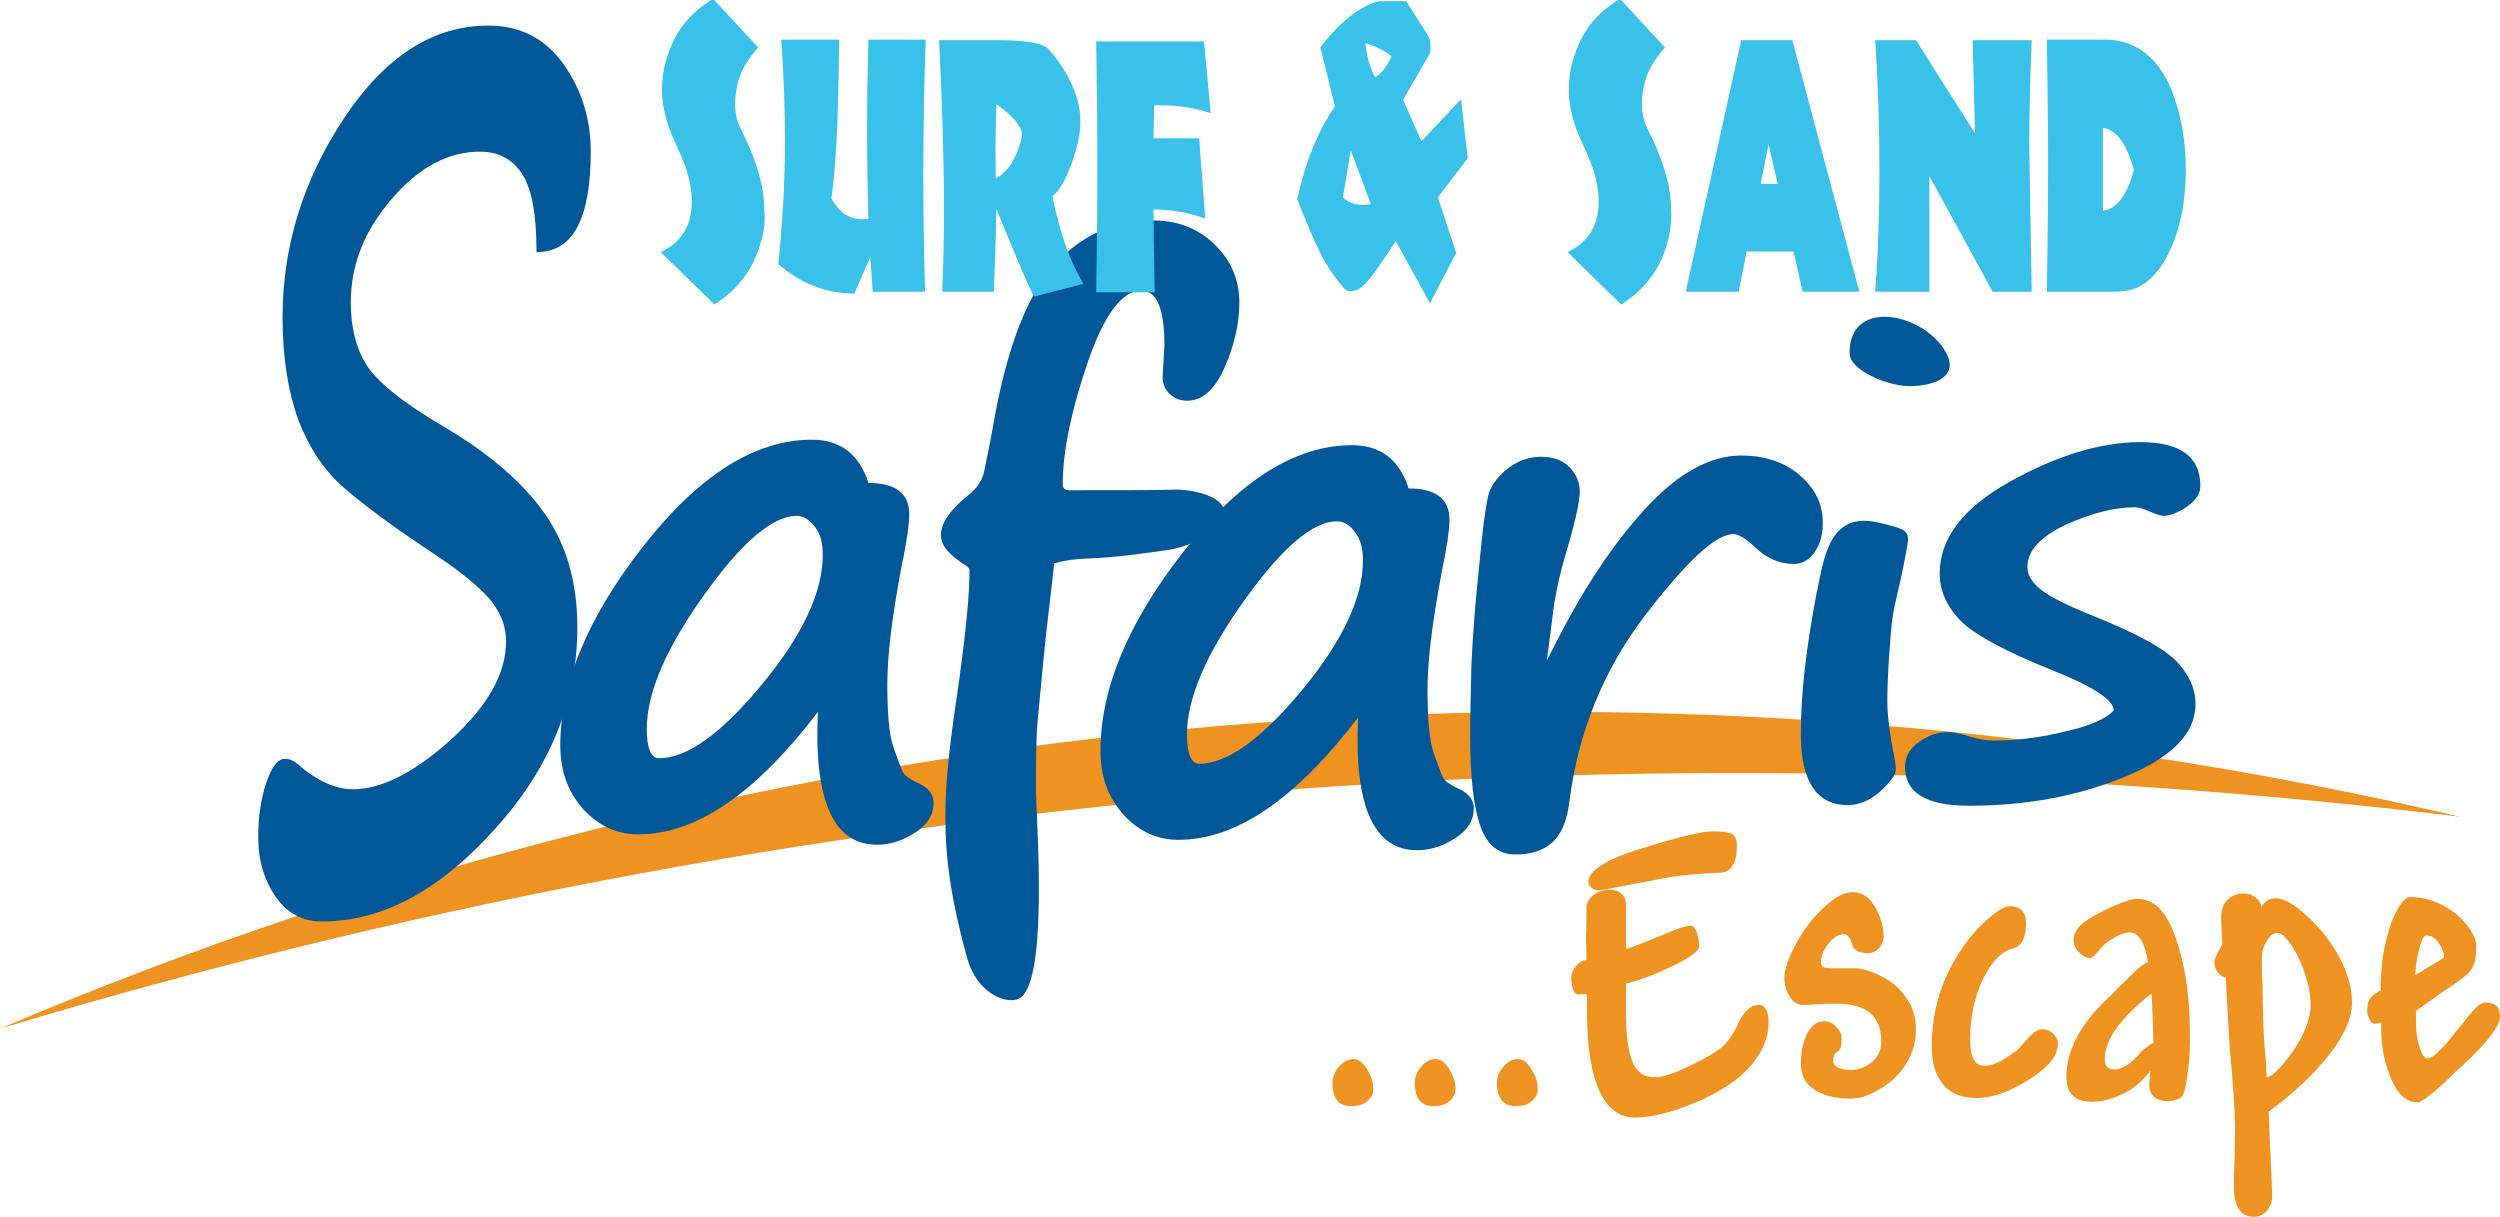 <?xml version="1.0" encoding="utf-8"?>
<!-- Generator: Adobe Illustrator 27.5.0, SVG Export Plug-In . SVG Version: 6.00 Build 0)  -->
<svg version="1.1" id="Layer_1" xmlns="http://www.w3.org/2000/svg" xmlns:xlink="http://www.w3.org/1999/xlink" x="0px" y="0px"
	 viewBox="0 0 410.5 199.8" style="enable-background:new 0 0 410.5 199.8;" xml:space="preserve">
<style type="text/css">
	.st0{fill-rule:evenodd;clip-rule:evenodd;fill:#EE9321;}
	.st1{fill:#005899;}
	.st2{fill:#EE9321;}
	.st3{fill:#3AC1E9;}
</style>
<path class="st0" d="M0,168.9c130.8-39.4,268.3-51.2,403.9-34.8C269,102.5,127.5,114.6,0,168.9"/>
<g>
	<path class="st1" d="M319.7,58.2c1.7,3.5-1.7,5.2-6.3,5.2c-3.2,0-9.7-2.5-9.7-5.4C303.6,48.7,316.3,51.4,319.7,58.2z"/>
	<g>
		<path class="st1" d="M88.1,41.4c0-6.2-0.8-10.5-2.4-12.9c-1.6-2.4-3.9-3.6-6.9-3.6c-5.2,0-10.1,2.6-14.5,7.8
			c-4.5,5.2-6.7,10.8-6.7,17c0,3.9,0.8,7.3,2.5,10.1c1.7,2.8,6,6.3,13,10.4c7.3,4.3,12.8,9.1,16.4,14.2c3.6,5.2,5.3,11.4,5.3,18.6
			c0,12.1-4.5,23.2-13.6,33.2c-9.1,10.1-18.5,15.1-28.3,15.1c-3.2,0-5.7-1.3-7.6-4c-1.9-2.7-2.9-6-2.9-9.9c0-3.1,0.4-6.1,1.3-8.8
			c0.9-2.7,1.9-4,3.1-4c0.7,0,1.4,0.3,2,0.8c3.2,2.8,6.3,4.2,9.1,4.2c4.8,0,10.2-2.8,16.2-8.2c6-5.5,9-10.8,9-16.1
			c0-2.2-0.7-4.3-2.2-6.3c-1.5-2-4.5-4.6-9.1-7.7c-6.7-4.4-11.7-8.1-15.1-11c-3.4-2.9-5.9-6.7-7.7-11.3c-1.7-4.7-2.6-10.3-2.6-16.9
			c0-11.7,3.4-22.6,10.1-32.7C63.2,9.3,71.1,4.2,80.2,4.2c5.2,0,9.3,2.1,12.3,6.3c3,4.2,4.5,9,4.5,14.4C97,35.9,94.1,41.4,88.1,41.4
			"/>
		<path class="st1" d="M130.8,84.7c-3.9,0-9,4.3-15.2,13c-6.2,8.7-9.4,16-9.4,22c0,3.2,0.7,4.8,2,4.8c4.6,0,10.2-4,16.9-12.1
			c6.7-8.1,10-15.2,10-21.3c0-1.9-0.4-3.5-1.3-4.6C132.9,85.3,131.9,84.7,130.8,84.7 M134.3,116.9c-10.2,13.4-20,20.1-29.5,20.1
			c-3.5,0-6.5-1.4-9-4.1c-2.5-2.8-3.8-6.2-3.8-10.5c0-10.3,4.6-21.2,13.7-32.8c9.1-11.6,18.3-17.4,27.6-17.4c4.7,0,7.8,2.4,9.3,7.1
			c4.4,0,6.7,1.7,6.7,5.1c0,1.6-0.4,4.6-1.3,8.8c-1.5,8-2.3,14.3-2.3,19.1c0,5,0.3,8.4,1,10.4c0.7,2,1.2,3.3,1.5,4
			c0.3,0.6,1.2,1.3,2.8,2c1.5,0.7,2.3,1.8,2.3,3.1c0,2-1,3.6-3,4.9c-2,1.3-4.1,2-6.2,2C136.9,138.8,133.6,131.5,134.3,116.9z"/>
		<path class="st1" d="M171.4,107.7l-1,10.4c-0.3,3.3-0.3,8.1-0.3,11.4c0,4.4,2.3,33.1-3.1,34.6c-2.4,0.7-6.7-1.4-8.2-6.8
			c-5.1-18.4-4-27.4-1.3-45.6c1.1-8.1,1.7-14.1,1.7-18.1c0-0.2-0.2-0.5-0.7-0.8c-2.7-1.7-4-3.3-4-4.9c0-2,1.5-4.2,4.5-6.6
			c1.4-1.1,2.3-2.4,2.6-3.9c0.3-1.5,0.8-3.8,1.4-7.1c2.1-12.3,5.3-21.1,9.7-26.3c4.4-5.2,10-7.8,16.7-7.8c3.9,0,7.3,1.3,10,3.9
			c2.7,2.6,4.1,5.8,4.1,9.6c0,3.4-0.8,6.9-2.4,10.6c-1.6,3.6-3.6,5.5-6.2,5.5c-1.1,0-2.1-0.4-2.8-1.1c-0.8-0.7-1.2-1.6-1.2-2.8
			l0.3-5.1c0-6-1.2-9.1-3.8-9.1c-3.1,0-6.1,3.9-8.8,11.8c-2.7,7.9-4.1,14.6-4.1,20.1c0,0.6,0.4,0.9,1.1,0.9c8,0,13.7,0,17-0.1
			c3.3-0.1,8.4,1.1,8.4,3.7c0,2.6-5,5.6-9.2,6.2c-4.2,0.6-8.4,1.2-12.9,1.4c-3,0.1-4.9,0.5-5.8,0.8
			C172.5,98.2,171.8,103.3,171.4,107.7L171.4,107.7z"/>
		<path class="st1" d="M219.5,85.6c-3.9,0-9,4.3-15.2,13c-6.2,8.7-9.4,16-9.4,22c0,3.2,0.7,4.8,2,4.8c4.6,0,10.2-4,16.9-12.1
			c6.7-8.1,10-15.2,10-21.3c0-1.9-0.4-3.5-1.3-4.6C221.6,86.1,220.6,85.6,219.5,85.6 M223,117.8c-10.2,13.4-20,20.1-29.5,20.1
			c-3.5,0-6.5-1.4-9-4.1c-2.5-2.8-3.8-6.2-3.8-10.5c0-10.3,4.6-21.2,13.7-32.8c9.1-11.6,18.3-17.4,27.6-17.4c4.7,0,7.8,2.4,9.3,7.1
			c4.4,0,6.7,1.7,6.7,5.1c0,1.6-0.4,4.6-1.3,8.8c-1.5,8-2.3,14.3-2.3,19.1c0,5,0.3,8.4,1,10.4c0.7,2,1.2,3.3,1.5,4
			c0.3,0.6,1.2,1.3,2.8,2c1.5,0.7,2.3,1.8,2.3,3.1c0,2-1,3.6-3,4.9c-2,1.3-4.1,2-6.2,2C225.6,139.7,222.3,132.4,223,117.8z"/>
		<path class="st1" d="M254,108.4l1-1.9c4.7-9.4,9.7-17,15.1-22.9c5.4-5.9,10.7-8.8,15.8-8.8c3.9,0,7.2,1.1,9.7,3.3
			c2.5,2.2,3.7,4.7,3.7,7.7c0,1.9-0.4,3.5-1.3,4.8c-0.9,1.3-2,2-3.5,2c-2.4,0-4.6-1-6.6-3c-1.4-1.3-2.5-1.9-3.3-1.9
			c-2.9,0-7.7,4.5-14.6,13.5c-6.8,9-10.9,19.2-12.3,30.4c-0.4,3.3-1.4,5.5-2.9,6.8c-1.5,1.3-3.4,1.9-6,1.9c-2.7,0-4.6-1.5-5.7-4.6
			c-1.1-3-1.7-8-1.7-14.9c0-2.8,0.1-6.6,0.2-11.5c0.2-4.5,0.6-10,1.3-16.6c0.2-1.7,0.3-3.1,0.4-4c0.4-3.8,0.8-6.4,1.2-7.8
			c0.5-1.4,1.5-2.7,3.1-4c1.6-1.2,3.4-1.9,5.4-1.9c2.1,0,3.7,0.6,4.8,1.8c1.1,1.2,1.6,2.5,1.6,3.9c0,1.8-0.9,5.6-2.6,11.3
			c-0.6,2-1.1,4.3-1.6,7.1L254,108.4z"/>
		<path class="st1" d="M308.4,85.8c5.1,1.2,5.3,1.3,4.6,4.8c-1.4,7.6-2.1,8.4-2.5,13.1c-0.4,4.7-0.6,8.5-0.6,11.4
			c0,2.4,0.4,5.5,1.2,9.5c0.1,0.7,0.2,1.3,0.2,1.7c0,0.9-0.9,2.1-2.5,3.6c-1.7,1.5-3.5,2.3-5.4,2.3c-5.1,0-7.7-3.9-7.7-11.6
			c0-6.6,0.8-13.8,2.6-23.3C299.5,91.9,300.2,83.9,308.4,85.8z"/>
		<path class="st1" d="M347.1,116.6c-0.2-1.8-3.5-3.9-10-6.5c-8-3.2-13.1-6-15.3-8.3c-2.2-2.3-3.3-4.9-3.3-7.6
			c0-5.8,3.8-10.8,11.5-15.1c7.7-4.3,14.9-6.5,21.5-6.5c6.5,0,9.8,2.4,9.8,7.2c0,1.3-0.8,2.4-2.2,3.4c-1.5,1-2.8,1.5-3.8,1.5
			c-0.4,0-1.2-0.2-2.3-0.7c-1.1-0.5-1.9-0.7-2.5-0.7c-3.4,0-7.2,1-11.4,2.9c-4.1,2-6.2,4.2-6.2,6.9c0,1.3,0.7,2.5,2.2,3.7
			c1.5,1.2,4.5,2.7,9,4.5c6.7,2.7,11.1,5.1,13.2,7.2c2.1,2.2,3.2,4.5,3.2,7.1c0,4.8-3.8,8.7-11.5,11.9c-7.7,3.2-16.2,4.8-25.7,4.8
			c-7,0-10.5-2.1-10.5-6.4c0-1.6,0.7-2.9,2.2-4c1.5-1.1,3.1-1.7,4.9-1.7c0.7,0,1.9,0.2,3.4,0.7c1.5,0.5,3,0.7,4.3,0.7
			c3.6,0,7.5-0.5,11.5-1.5C343.2,119.2,345.9,118,347.1,116.6"/>
	</g>
</g>
<g>
	<path class="st2" d="M353.3,163.1c-5.2,4.1-7.7,7.7-7.7,10.8c0,1.1,0.5,1.7,1.5,1.7c1.4,0,2.8-0.9,4.3-2.7c0.3-0.4,0.7-0.7,1.3-1.1
		c0.5-0.4,0.8-0.5,0.9-0.5l0,0c0,0,0,0,0,0C353.5,167.7,353.4,164.9,353.3,163.1 M339.3,176.8c0-4.1,2.1-8.3,6.3-12.4
		c0.5-0.5,1.3-1.2,2.2-2.2c0.9-0.9,1.9-1.8,2.8-2.7c0.9-0.9,1.7-1.4,2.1-1.5c-0.2-1.5-0.6-2.7-1.1-3.6c-0.5-0.9-1.2-1.3-1.9-1.3
		c-0.7,0-1.6,0.3-2.6,0.9c-1,0.6-1.8,1.2-2.3,1.9c-0.7,0.9-1.3,1.4-1.6,1.4c-0.6,0-1.2-0.3-1.8-0.9c-0.6-0.6-0.9-1.3-0.9-2.1
		c0-1.1,0.6-2.1,1.9-3c1.3-0.9,2.8-1.7,4.6-2.5c1.8-0.8,3.1-1.2,3.9-1.2c1.9,0,3.4,0.9,4.6,2.7c1.2,1.8,2.2,4.5,3,8.2
		c0.7,3,1.1,7.1,1.1,12.3c0,2.3-0.2,4.6-0.6,6.8c-0.2,1.4-0.5,2.2-0.7,2.4c-0.3,0.3-0.6,0.5-1.1,0.6c-0.5,0.2-0.9,0.2-1.3,0.2
		c-0.9,0-1.6-0.2-2.2-0.7c-0.6-0.5-0.8-1.2-0.8-2l0.2-2.3c-1.1,1.5-2.5,2.8-4.3,3.7c-1.8,0.9-3.5,1.4-5.1,1.4
		C340.8,181,339.3,179.6,339.3,176.8z"/>
	<path class="st2" d="M218.8,177.8c0-1,0.4-1.9,1.1-2.7c0.7-0.8,1.5-1.2,2.4-1.2c0.8,0,1.5,0.6,2.2,1.7c0.7,1.2,1,2.2,1,3.2
		c0,0.8-0.3,1.4-1,2c-0.7,0.6-1.4,0.8-2.3,0.8C219.9,181.8,218.8,180.5,218.8,177.8"/>
	<path class="st2" d="M232.3,177.8c0-1,0.4-1.9,1.1-2.7c0.7-0.8,1.5-1.2,2.4-1.2c0.8,0,1.5,0.6,2.2,1.7c0.7,1.2,1,2.2,1,3.2
		c0,0.8-0.3,1.4-1,2c-0.7,0.6-1.4,0.8-2.3,0.8C233.5,181.8,232.3,180.5,232.3,177.8"/>
	<path class="st2" d="M245.8,177.8c0-1,0.4-1.9,1.1-2.7c0.7-0.8,1.5-1.2,2.4-1.2c0.8,0,1.5,0.6,2.2,1.7c0.7,1.2,1,2.2,1,3.2
		c0,0.8-0.3,1.4-1,2c-0.7,0.6-1.4,0.8-2.3,0.8C247,181.8,245.8,180.5,245.8,177.8"/>
	<path class="st2" d="M260.8,144.8c0-1.8,2.9-3.7,8.8-5.5c5.8-1.8,9.8-2.8,11.7-2.8c1.6,0,2.7,0.2,3.2,0.5c0.5,0.4,0.7,1,0.7,1.9
		c0,1.4-0.2,2.4-0.7,3.2c-0.5,0.8-1.2,1.2-2.1,1.2c-0.8,0-2.3,0.1-4.6,0.3c-0.4,0-1.1,0.1-2,0.2c-1,0.1-4.3,0.7-9.9,1.8
		c-2,0.4-3.1,0.6-3.3,0.6c-0.5,0-0.9-0.1-1.2-0.4C261,145.5,260.8,145.2,260.8,144.8 M260.5,149c0-0.8,0.4-1.4,1.1-2
		c0.7-0.6,1.7-0.9,2.8-0.9c0.7,0,1.4,0.2,1.9,0.7c0.5,0.5,0.7,1,0.7,1.6c0,0.2,0,0.8,0,1.7c0,2.4,0,4.3,0,5.7
		c1.2-0.3,3.1-1.1,5.8-2.2c2.5-1.1,4.1-1.6,4.8-1.6c0.4,0,0.8,0.4,1,1.1c0.3,0.8,0.4,1.5,0.4,2.3c0,0.7-1.4,1.8-4.3,3.2
		c-2.9,1.4-5.5,2.4-7.7,2.9c0,0,0,1.6,0,5c0,3.3,0.3,5.9,1,7.7c0.7,1.8,1.9,2.7,3.7,2.7c1.2,0,3.1-0.6,5.6-1.8
		c2.5-1.2,4.4-2.3,5.5-3.2c0.9-0.8,1.8-2.1,2.7-4c0.9-1.9,2-2.9,3.3-2.9c1,0,1.6,1,1.6,2.9c0,2.6-1.1,5.1-3.2,7.4
		c-2.1,2.3-5.1,4.2-9,5.8c-3.8,1.6-7.1,2.4-9.8,2.4c-2.5,0-4.5-1.5-5.8-4.4c-1.3-2.9-2-7.1-2-12.6c0-1.2,0-2.3-0.1-3.3l-1.4,0.1
		c-0.3,0-0.6-0.3-0.8-0.8c-0.2-0.6-0.3-1.3-0.3-2.1c0-0.6,0.3-1.2,0.8-1.8c0.5-0.6,1.1-0.9,1.7-1c0-0.8,0-1.9-0.1-3.3
		C260.5,152,260.5,150.4,260.5,149z"/>
	<path class="st2" d="M314.6,169.1c0,1.9-0.5,3.7-1.5,5.4c-1,1.7-2.4,3.1-4.2,4.2c-1.8,1.1-3.4,1.7-5,1.7c-2.5,0-4.5-0.5-6-1.5
		c-1.5-1-2.2-2.4-2.2-4.2c0-2.1,0.4-3.8,1.1-5.1c0.7-1.3,1.6-1.9,2.7-1.9c0.8,0,1.5,0.3,2,0.9c0.6,0.6,0.9,1.2,0.9,1.8
		c0,1.3-0.2,2.1-0.7,2.3c-0.5,0.3-0.7,0.8-0.7,1.6c0,0.4,0.3,0.7,0.8,1c0.5,0.2,1.2,0.4,1.9,0.4c1.5,0,2.8-0.5,3.8-1.4
		c1-1,1.4-2,1.4-3.3c0-4.1-2.4-6.2-7.3-6.2c-1.6,0-3.2,0.1-4.8,0.2c-0.5,0-0.8,0-0.9,0c-0.7,0-1.4-0.4-2-1.3
		c-0.6-0.9-0.9-1.9-0.9-3.2c0-1.4,0.7-3.3,2-5.7c1.3-2.4,2.9-4.4,4.6-5.9c1.7-1.6,3.2-2.4,4.6-2.4c1,0,1.8,0.3,2.6,1
		c0.7,0.7,1.3,1.6,1.8,2.9c0.5,1.3,0.7,2.4,0.7,3.3c0,0.7-0.2,1.3-0.7,1.9c-0.5,0.6-1.1,0.9-1.9,0.9c-1.5,0-2.4-0.5-2.6-1.5
		c-0.1-0.4-0.3-0.8-0.5-1.1c-0.3-0.4-0.5-0.5-0.8-0.5c-0.9,0-1.8,0.5-2.6,1.6c-0.8,1-1.2,2-1.2,3c0,0.4,0.1,0.6,0.4,0.8
		c0.3,0.1,0.8,0.2,1.6,0.2c0.1,0,0.5,0,1,0c1.2,0,2,0,2.7,0c1.2,0,2.6,0.5,4.4,1.4c1.8,0.9,3.1,2.2,4,3.6
		C314.1,165.4,314.6,167.1,314.6,169.1"/>
	<path class="st2" d="M330.6,155.7c-2,0.5-3.7,2.3-5.1,5.3c-1.4,3.1-2,6.3-2,9.6c0,1.6,0.2,2.7,0.6,3.4c0.4,0.7,1,1,1.9,1
		c1.2,0,2.6-0.7,4.4-2c0.3-0.2,0.5-0.3,0.6-0.4c0.2-0.1,0.6-0.6,1.2-1.2c1.3-1.6,2.3-2.4,3-2.4c0.8,0,1.4,0.2,1.9,0.7
		c0.5,0.5,0.8,1,0.8,1.7c0,2-1.6,3.9-4.8,5.9s-6,3-8.5,3c-2.4,0-4.3-0.7-5.5-2.2c-1.3-1.5-1.9-3.6-1.9-6.3c0-5.8,1.6-11.1,4.8-15.8
		c1.3-2,2.8-3.7,4.4-5.1c1.6-1.4,2.8-2.1,3.6-2.1c1.8,0,2.7,1,2.7,2.9C332.6,154.1,331.9,155.4,330.6,155.7"/>
	<path class="st2" d="M371.4,157.2c0,1,0,2.5,0.1,4.4c0,2,0.1,3.6,0.1,4.9c0,1.4,0.1,3.8,0.4,7.2c0.1,1.8,0.2,2.8,0.2,3.2
		c0.5,0,1.5-0.8,2.8-2.3c1.3-1.6,2.4-3.2,3.2-4.9c0.8-1.7,1.2-3.3,1.2-4.7c0-1.6-0.3-3.2-0.9-5c-0.6-1.8-1.3-3.4-2.2-4.7
		c-0.9-1.4-1.7-2.1-2.3-2.1c-0.7,0-1.3,0.4-1.8,1.3C371.7,155.3,371.4,156.2,371.4,157.2 M365.5,160.5c-0.5,0-0.9-0.3-1.3-0.8
		c-0.4-0.5-0.6-1.1-0.6-1.8c0-0.3,0.3-1,0.8-1.9c0.3-0.5,0.4-0.8,0.5-1l-0.2-4.2c0-1.3,0.3-2.3,1-3c0.7-0.7,1.6-1.1,2.7-1.1
		c0.7,0,1.4,0.2,2,0.7c0.6,0.5,0.9,1,0.9,1.6c0.5-1,1.3-1.5,2.4-1.5c1.3,0,3.1,1,5.2,3c2.2,2,3.9,4.2,5.3,6.8c1.3,2.5,2,5,2,7.3
		c0,2.5-1.2,5.3-3.6,8.4c-2.4,3.1-5.7,6.3-9.9,9.4c-0.1,0.1-0.2,0.1-0.2,0.1c0.4,8.8,0.6,13.4,0.6,13.8c0,1-0.3,1.8-0.9,2.5
		c-0.6,0.7-1.3,1-2.1,1c-2.2,0-3.3-1.7-3.3-5c0-0.7,0-2.1,0.1-4c0.1-2.7,0.1-4.6,0.1-5.9c0-2.2-0.3-6.5-0.9-13.1
		C365.8,166,365.5,162.2,365.5,160.5z"/>
	<path class="st2" d="M398.3,153.6c-0.3,0-0.7,0.8-1.1,2.4c-0.4,1.6-0.6,3-0.6,4.1c0.3-0.2,0.9-0.5,1.8-1.1c1.6-0.9,2.5-1.5,2.9-1.8
		c0-0.8-0.3-1.6-0.9-2.4C399.9,154,399.2,153.6,398.3,153.6 M410.5,166.9c0,1.6-2.1,4.3-6.2,8.1c-0.1,0.1-0.4,0.4-0.9,0.8
		c-3.5,3.5-5.7,5.2-6.5,5.2c-1.7,0-3.1-1.2-4.2-3.7c-1.1-2.5-1.7-5.2-1.7-8.2v-1.2c-0.3,0.1-0.7,0.2-1.2,0.2c-0.2,0-0.5-0.2-0.7-0.7
		c-0.2-0.5-0.4-0.9-0.4-1.3c0-0.9,0.1-1.6,0.4-2.1c0.3-0.4,0.9-0.9,1.8-1.4c0-2.6,0.2-5,0.7-7.3c0.5-2.3,1.1-4.2,1.9-5.7
		c0.8-1.5,1.6-2.3,2.2-2.3c1.8,0,3.5,0.4,5.1,1.2c1.6,0.8,3,1.8,4.1,3.2c1.1,1.3,1.7,2.5,1.7,3.6c0,1.2-0.1,2.2-0.3,2.8
		c-0.2,0.6-0.5,1.2-1,1.7c-0.5,0.5-1.9,1.6-4.4,3.2c-2.4,1.7-3.8,2.7-4.2,3v1.7c0,1.7,0.2,3.1,0.6,4.3c0.4,1.2,0.8,1.8,1.3,1.8
		c0.8,0,2.3-1.4,4.5-4.2c1.8-2.2,2.9-3.6,3.5-4.2c0.6-0.5,1.1-0.8,1.6-0.8C409.8,164.7,410.5,165.4,410.5,166.9z"/>
</g>
<g>
	<path class="st3" d="M124.8,40.2c-1.2,4.1-3.7,7.4-7.5,9.8l-8.8-8.6c3.4-1.6,5.1-4.4,5.1-8.3c0-1.7-0.3-3.5-1-5.6
		c-0.3-0.8-0.8-2.1-1.6-3.8c-0.7-1.5-1.2-2.8-1.5-3.8c-0.5-1.7-0.8-3.4-0.8-5.2c0-2.9,0.7-5.7,2.2-8.6c1.3-2.5,3.4-4.6,6.2-6.3
		l7.4,8c-1.7,1.9-2.9,3.8-3.4,6c-0.2,1-0.4,2-0.4,3c0,1.7,0.3,3.2,1,4.5c2.5,4.9,3.8,9.3,3.8,13.2C125.7,36.6,125.4,38.4,124.8,40.2
		"/>
	<path class="st3" d="M151.9,47.9h-8.6c-0.1-1.3-0.2-3.2-0.4-5.7c-0.6,1.4-1.5,3.4-2.6,6c-4.5,0-8.6-1.5-12.5-4.8
		c0.7-6.9,1.1-13.7,1.1-20.4c0-4.9-0.2-10.4-0.6-16.5h9.5c-0.1,6.4-0.2,11-0.3,13.7c-0.2,4.9-0.5,9.1-1,12.4c1.3,2.3,3,3.4,5,3.4
		c0.3,0,0.7,0,1.1-0.1c-0.3-9.3-0.3-19.1,0-29.4h9.4C151.5,21.2,151.5,34.9,151.9,47.9"/>
	<path class="st3" d="M167.8,22c0-0.4-0.2-0.9-0.6-1.5c-0.6-1-1.8-2.1-3.6-3.4c-0.1,4.5-0.2,7.8-0.1,9.9v2.3c1.9-1,3.2-3,4.1-6
		C167.7,22.8,167.8,22.3,167.8,22 M177.9,46.6l-8.1,2.1c-1-1.8-3-6.6-6.2-14.4c0,1.1-0.1,5.6-0.4,13.6h-8.5
		c0.2-3.9,0.3-8.5,0.3-13.7c0-8.2-0.3-17.4-0.8-27.6h9.6c4.7,0,7.5,0.5,8.4,1.5c2.2,2.5,3.7,5.1,4.6,7.9c0.4,1.3,0.6,2.6,0.6,3.9
		c0,2.1-0.5,4.4-1.5,7.1c-1,2.7-2,4.4-3.1,5.2C174,38.2,175.7,43,177.9,46.6z"/>
	<path class="st3" d="M198.8,18.6c-2.8-1-5.9-1.4-9.3-1.3c0,2.4-0.1,4.2-0.1,5.4h7.5l1,13.2c-2.7-1-5.5-1.5-8.5-1.5
		c0,2.9,0.1,7.4,0.2,13.6H180c0.1-6.9,0.2-13.8,0.2-20.6c0-6.9-0.1-13.8-0.2-20.6h17.7L198.8,18.6z"/>
	<path class="st3" d="M225.1,33.5l-3.3-8.8l-1.3,7.7C221.6,33.5,223.2,33.9,225.1,33.5 M228.5,9.3c-1.1-1-2.6-1.7-4.3-2.2
		c0.2,2.1,0.7,3.9,1.6,5.6C226.7,12.2,227.6,11.1,228.5,9.3z M241,26l-4.9,6.4l3,9.1l-4.3,8.3l-5.6-10.2c-0.2,0.3-1.1,1.6-2.7,4
		c-1.1,1.6-2,2.8-2.9,3.5c-0.5,0.4-1.1,0.7-1.7,0.7c-0.6,0-1.1-0.2-1.4-0.7c-1.5-1.7-3-3.9-4.3-6.8c-0.7-1.5-1.8-4-3.2-7.6
		c1.4-6.3,3.5-11.4,6.2-15.2l-2.4-9.7c3.1-4.1,6.3-6.7,9.6-7.6h4.5l3.5,5.5c0.3,0.5,0.5,1.2,0.5,2.1c0,0.5-0.1,0.9-0.2,1.1l-4.3,7.5
		l3,6.8l6.5-6.9L241,26z"/>
	<path class="st3" d="M273.7,40.2c-1.2,4.1-3.7,7.4-7.5,9.8l-8.8-8.6c3.4-1.6,5.1-4.4,5.1-8.3c0-1.7-0.3-3.5-1-5.6
		c-0.3-0.8-0.8-2.1-1.6-3.8c-0.7-1.5-1.2-2.8-1.5-3.8c-0.5-1.7-0.8-3.4-0.8-5.2c0-2.9,0.7-5.7,2.2-8.6c1.3-2.5,3.4-4.6,6.2-6.3
		l7.4,8c-1.7,1.9-2.9,3.8-3.4,6c-0.2,1-0.4,2-0.4,3c0,1.7,0.3,3.2,1,4.5c2.5,4.9,3.8,9.3,3.8,13.2C274.5,36.6,274.2,38.4,273.7,40.2
		"/>
	<path class="st3" d="M291.9,30.2l-1.5-6.5l-1.3,6.5H291.9z M305.3,47.9H296l-1.5-6.6h-7.7l-1.3,6.6h-8.7l9.1-41.3h8.4L305.3,47.9z"
		/>
	<path class="st3" d="M333.6,47.9h-6.4l-10.4-19c0,11.8,0,18.2,0,19h-8.9c0.5-6.5,0.7-13.1,0.7-20c0-6.9-0.2-14-0.7-21.3h6.7
		l9.7,15.3c-0.1-3.4-0.2-8.5-0.4-15.3h9.7c-0.2,5.2-0.4,10.9-0.4,17.1C333.3,28.7,333.4,36.8,333.6,47.9"/>
	<path class="st3" d="M350.4,27.9c-1.2-4.3-2.9-6.6-5.1-6.9c0,2.2,0,4.1,0,5.6v2.6c0,1.5,0,3.3,0,5.4
		C347.6,34.3,349.3,32,350.4,27.9 M358.9,27.9c0,4.3-0.6,8.1-1.9,11.6c-1.3,3.4-3,5.9-5.3,7.3c-1.2,0.8-2.8,1.1-4.8,1.1
		c-0.4,0-1.1,0-1.9,0c-0.9,0-1.5,0-1.9,0h-7c0.1-6.9,0.2-13.8,0.2-20.7c0-6.9-0.1-13.8-0.2-20.7h9.4c5,0,8.7,2.7,11,8.1
		C358.1,18.6,358.9,23,358.9,27.9z"/>
</g>
</svg>
